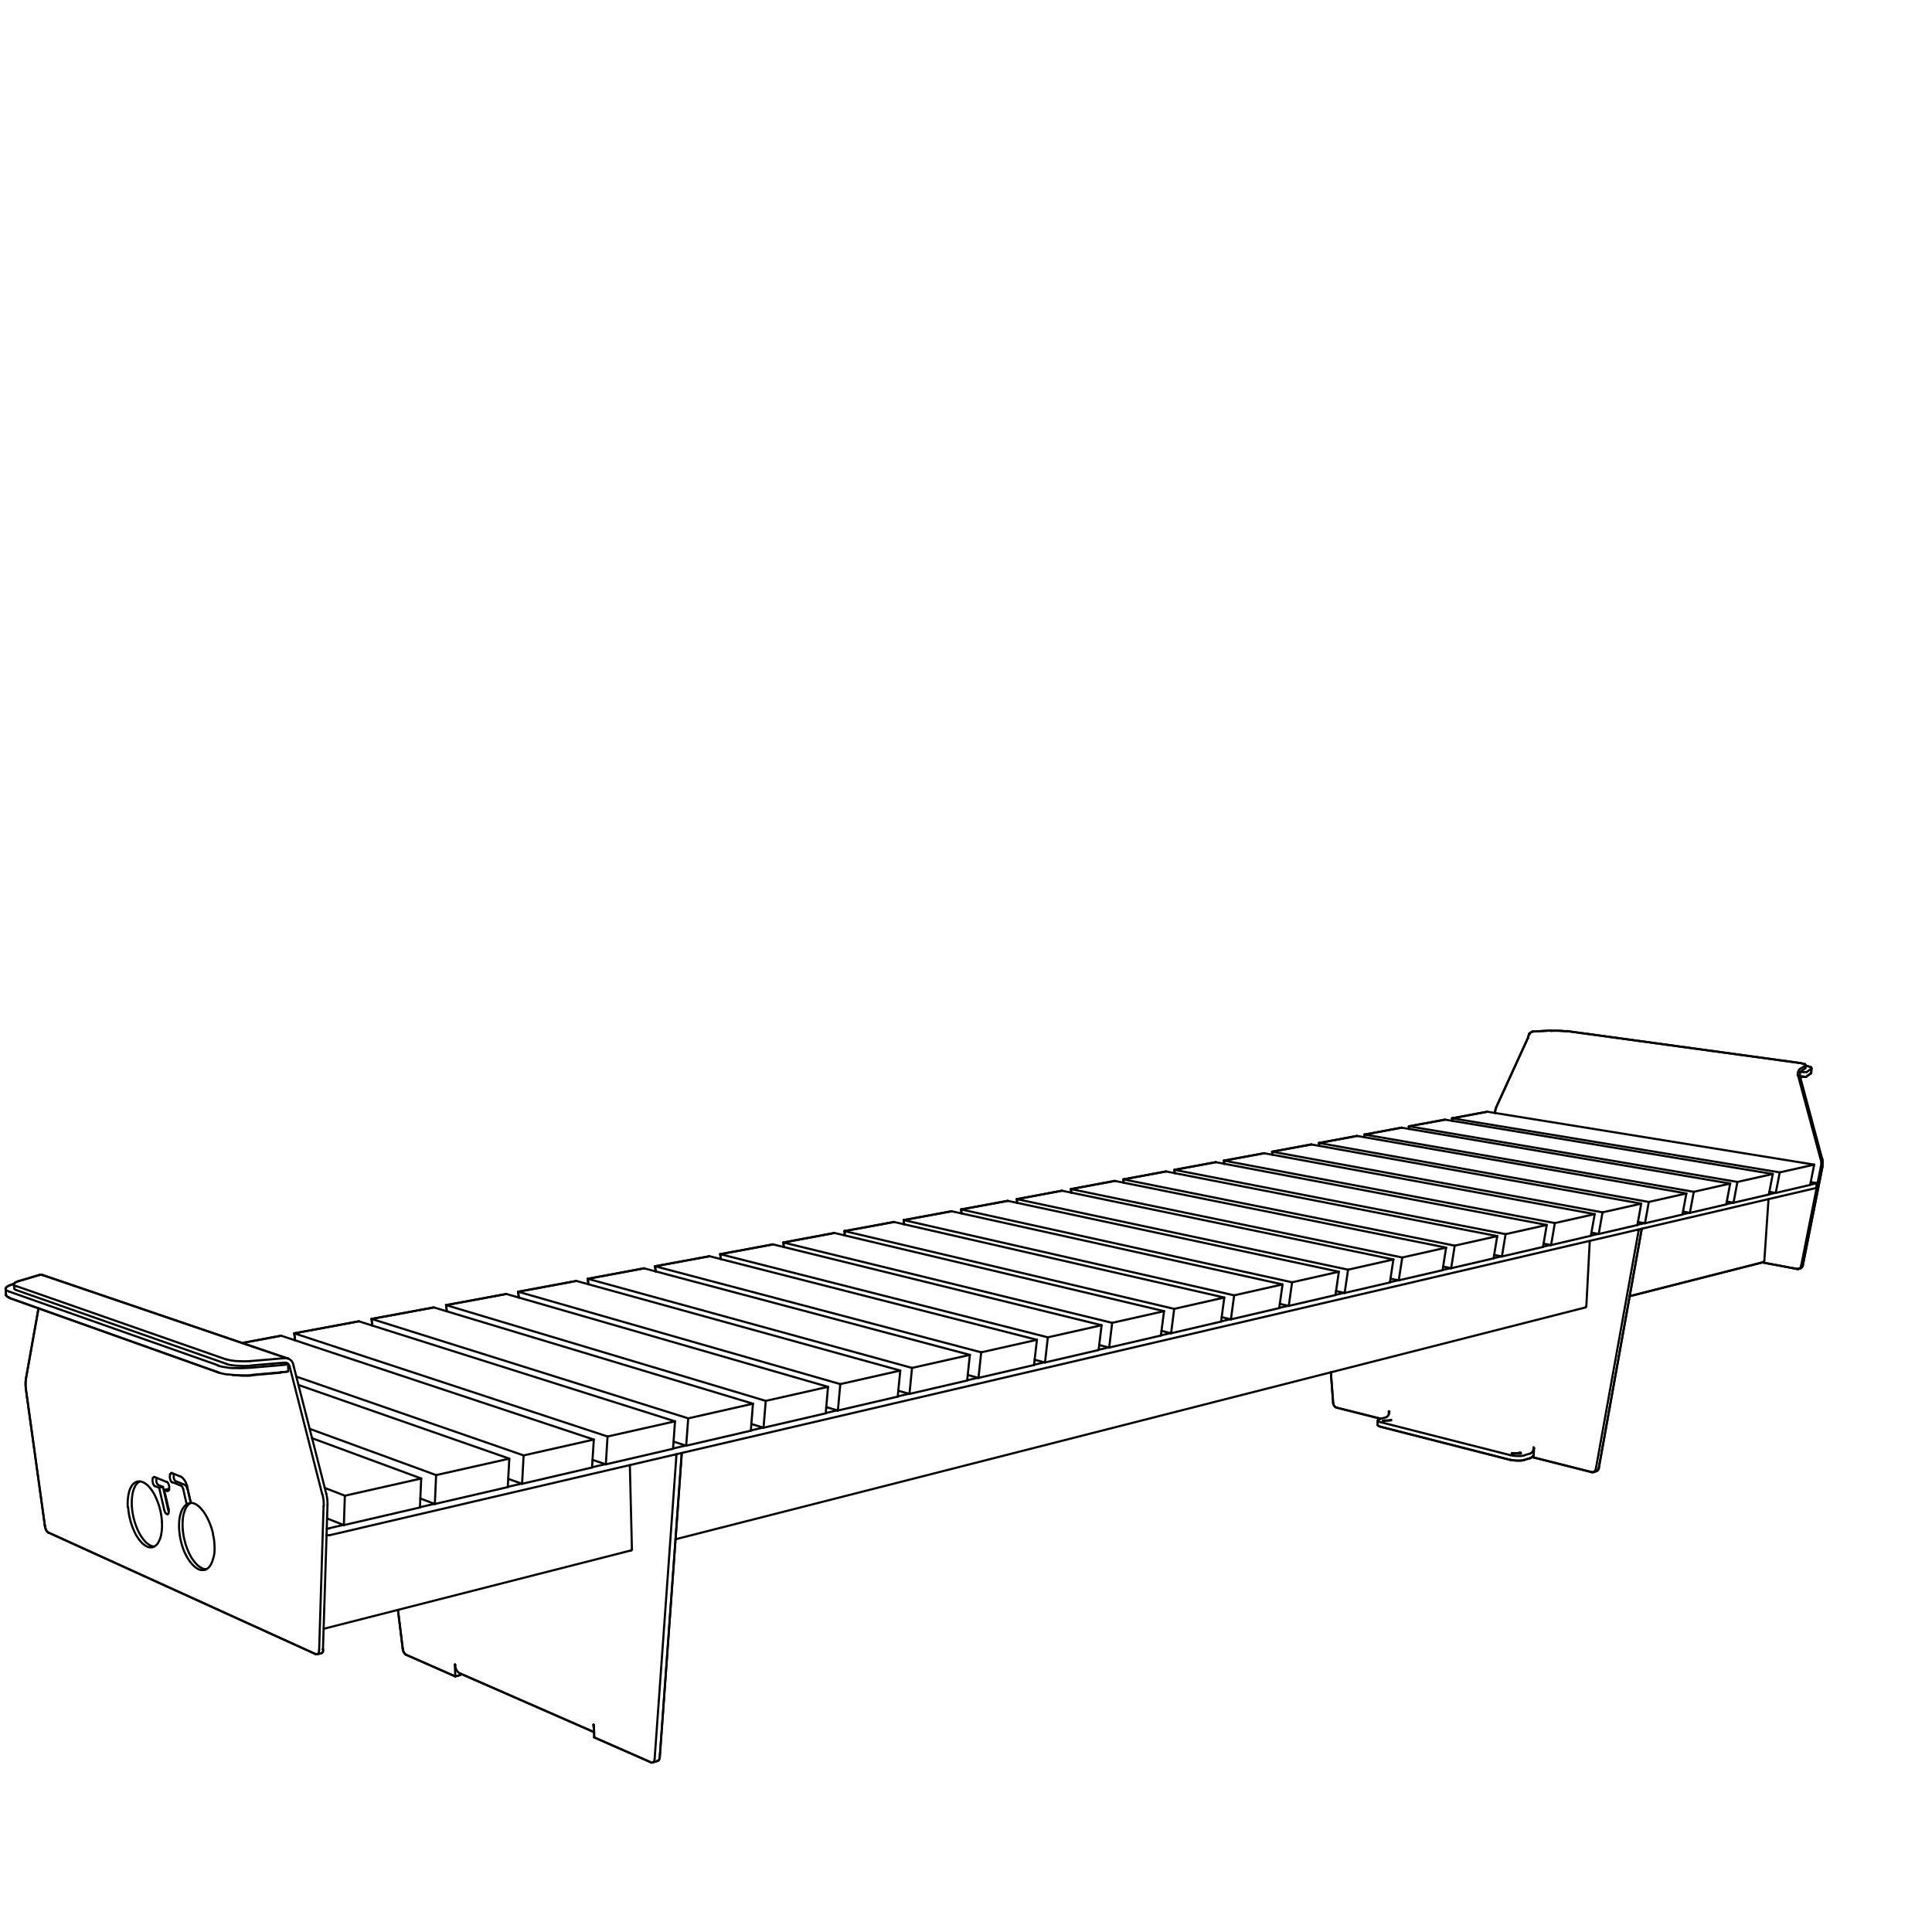 <svg id="Vrstva_1" data-name="Vrstva 1" xmlns="http://www.w3.org/2000/svg" viewBox="0 0 226.77 226.77">
  <defs>
    <style>
      .cls-1 {
        fill: none;
        stroke: #010101;
        stroke-linecap: round;
        stroke-linejoin: round;
        stroke-width: 0.25px;
      }
    </style>
  </defs>
  <g>
    <line class="cls-1" x1="69.71" y1="202.54" x2="69.71" y2="202.5"/>
    <line class="cls-1" x1="69.75" y1="203.93" x2="69.71" y2="202.54"/>
    <path class="cls-1" d="M186.1,153.46s.06,0,.07-.06a.38.38,0,0,0,0-.1"/>
    <line class="cls-1" x1="186.2" y1="153.3" x2="186.6" y2="145.65"/>
    <path class="cls-1" d="M38.71,180.19a2.33,2.33,0,0,1-.38,0"/>
    <path class="cls-1" d="M74.17,181.79a.23.23,0,0,1,0,.14A.15.15,0,0,1,74,182"/>
    <path class="cls-1" d="M207,148.14a.16.16,0,0,0,.07-.07.24.24,0,0,0,0-.09"/>
    <line class="cls-1" x1="180" y1="171.07" x2="180.05" y2="169.97"/>
    <path class="cls-1" d="M213.21,138.89h0"/>
    <line class="cls-1" x1="213.17" y1="138.85" x2="212.53" y2="138.75"/>
    <line class="cls-1" x1="213.23" y1="138.88" x2="213.19" y2="139.43"/>
    <path class="cls-1" d="M213.23,138.88v0h-.05"/>
    <path class="cls-1" d="M213.19,139.43h0"/>
    <line class="cls-1" x1="213.21" y1="138.89" x2="212.47" y2="139.06"/>
    <line class="cls-1" x1="180.05" y1="169.97" x2="180.05" y2="169.93"/>
    <line class="cls-1" x1="160.17" y1="133.17" x2="164.51" y2="132.36"/>
    <line class="cls-1" x1="203.47" y1="141.17" x2="207.62" y2="140.21"/>
    <line class="cls-1" x1="208.08" y1="137.8" x2="203.93" y2="138.73"/>
    <line class="cls-1" x1="53.38" y1="195.4" x2="53.39" y2="195.44"/>
    <line class="cls-1" x1="165.37" y1="132.2" x2="169.61" y2="131.42"/>
    <line class="cls-1" x1="53.39" y1="195.44" x2="53.44" y2="196.77"/>
    <line class="cls-1" x1="165.39" y1="132.51" x2="165.37" y2="132.2"/>
    <line class="cls-1" x1="163.02" y1="165.67" x2="163.02" y2="165.71"/>
    <path class="cls-1" d="M211.35,126.5l.18-.13"/>
    <line class="cls-1" x1="207.09" y1="147.98" x2="207.58" y2="140.75"/>
    <path class="cls-1" d="M211.35,126.5s0,0,0,0"/>
    <line class="cls-1" x1="186.81" y1="172.79" x2="180" y2="171.07"/>
    <line class="cls-1" x1="163.07" y1="165.72" x2="163.08" y2="165.69"/>
    <path class="cls-1" d="M163.08,165.69v0h0"/>
    <path class="cls-1" d="M163.05,165.65h0"/>
    <line class="cls-1" x1="180" y1="169.92" x2="179.99" y2="169.95"/>
    <path class="cls-1" d="M180,169.89h0"/>
    <path class="cls-1" d="M180,169.89s0,0,0,0v0"/>
    <path class="cls-1" d="M178.87,171.37a1.76,1.76,0,0,1-.4.07h-.41a4.38,4.38,0,0,1-.81-.1"/>
    <line class="cls-1" x1="177.25" y1="171.35" x2="162.1" y2="167.48"/>
    <path class="cls-1" d="M162.1,167.48l-.23-.07a.41.41,0,0,1-.11-.07s-.06-.05-.06-.09"/>
    <line class="cls-1" x1="178.9" y1="170.82" x2="179.61" y2="170.61"/>
    <path class="cls-1" d="M162,166.54l-.15.06s-.11.06-.11.11"/>
    <path class="cls-1" d="M178.32,170.49l.12,0,.06,0a.09.09,0,0,1,0,.05"/>
    <path class="cls-1" d="M162.5,166.85l-.11,0,0,0s0,0,0,0"/>
    <line class="cls-1" x1="179.59" y1="171.16" x2="178.87" y2="171.37"/>
    <path class="cls-1" d="M177.65,170.69l-.12,0a.1.1,0,0,1-.05,0,.07.07,0,0,1,0-.05"/>
    <path class="cls-1" d="M179.61,170.61a.39.39,0,0,0,.17-.11A.86.86,0,0,0,180,170"/>
    <path class="cls-1" d="M192.68,144.37a.18.18,0,0,0,0-.14"/>
    <line class="cls-1" x1="156.48" y1="164.67" x2="156.21" y2="161.08"/>
    <path class="cls-1" d="M156.87,165.22a.49.49,0,0,1-.27-.22.63.63,0,0,1-.12-.33"/>
    <line class="cls-1" x1="187.38" y1="172.68" x2="187.02" y2="172.79"/>
    <path class="cls-1" d="M187.38,172.68a.52.52,0,0,0,.19-.14.43.43,0,0,0,.09-.22"/>
    <path class="cls-1" d="M187,172.79a.37.37,0,0,1-.21,0"/>
    <path class="cls-1" d="M163,165.65l0,0"/>
    <path class="cls-1" d="M180,169.89a0,0,0,0,0,0,0"/>
    <line class="cls-1" x1="161.7" y1="167.25" x2="161.72" y2="166.71"/>
    <path class="cls-1" d="M177.44,170.56s0,0,0,0l.06,0,.11,0,.22,0a1.75,1.75,0,0,1,.46.05"/>
    <path class="cls-1" d="M178.53,170.61a.05.05,0,0,1,0,0l-.06,0-.11,0a.93.93,0,0,1-.23,0,1.75,1.75,0,0,1-.46,0"/>
    <line class="cls-1" x1="162.04" y1="166.52" x2="156.87" y2="165.22"/>
    <line class="cls-1" x1="162.12" y1="166.95" x2="177.27" y2="170.8"/>
    <path class="cls-1" d="M177.27,170.8a4.48,4.48,0,0,0,.82.1h.41a1.76,1.76,0,0,0,.4-.07"/>
    <path class="cls-1" d="M163.17,166.66l.07,0,.06,0,0,0v0a.06.06,0,0,1,0,.06l-.06,0-.07,0-.14,0a1.76,1.76,0,0,1-.56,0"/>
    <path class="cls-1" d="M161.72,166.71a.14.14,0,0,0,.06.1.24.24,0,0,0,.11.06.9.9,0,0,0,.23.08"/>
    <path class="cls-1" d="M162.31,166.74s0,0,0,0a.05.05,0,0,1,0,0l.11,0,.22,0a2.28,2.28,0,0,1,.45,0"/>
    <line class="cls-1" x1="34.54" y1="156.5" x2="42.12" y2="155.09"/>
    <line class="cls-1" x1="61.28" y1="174.16" x2="69.49" y2="172.25"/>
    <line class="cls-1" x1="34.64" y1="157.33" x2="34.54" y2="156.5"/>
    <line class="cls-1" x1="69.7" y1="168.97" x2="61.46" y2="170.83"/>
    <line class="cls-1" x1="53.44" y1="196.77" x2="47.67" y2="194.23"/>
    <line class="cls-1" x1="54.02" y1="196.61" x2="53.44" y2="196.77"/>
    <line class="cls-1" x1="76.39" y1="206.85" x2="69.75" y2="203.93"/>
    <line class="cls-1" x1="53.44" y1="195.46" x2="53.43" y2="195.42"/>
    <line class="cls-1" x1="54.02" y1="196.61" x2="54.02" y2="196.43"/>
    <path class="cls-1" d="M53.43,195.42v0l0,0"/>
    <path class="cls-1" d="M53.41,195.36h0"/>
    <line class="cls-1" x1="69.65" y1="202.47" x2="69.65" y2="202.52"/>
    <path class="cls-1" d="M69.68,202.44h0"/>
    <path class="cls-1" d="M69.68,202.44l0,0a0,0,0,0,1,0,0"/>
    <path class="cls-1" d="M80,170.74a.31.31,0,0,0,0-.19"/>
    <line class="cls-1" x1="47.27" y1="193.5" x2="46.71" y2="188.97"/>
    <path class="cls-1" d="M47.67,194.23a.4.4,0,0,1-.16-.13.94.94,0,0,1-.12-.18,1.2,1.2,0,0,1-.12-.42"/>
    <line class="cls-1" x1="77.19" y1="206.69" x2="76.59" y2="206.87"/>
    <path class="cls-1" d="M77.19,206.69a.29.29,0,0,0,.18-.18.78.78,0,0,0,.07-.25"/>
    <path class="cls-1" d="M76.59,206.87a.27.27,0,0,1-.2,0"/>
    <path class="cls-1" d="M53.4,195.36v0s0,0,0,0"/>
    <path class="cls-1" d="M69.67,202.44h0v0"/>
    <line class="cls-1" x1="69.73" y1="203.31" x2="54.02" y2="196.43"/>
    <path class="cls-1" d="M69.72,202.92a1.87,1.87,0,0,1-.07-.4"/>
    <path class="cls-1" d="M76.84,206.44a1.1,1.1,0,0,1-.06.26.35.35,0,0,1-.19.17"/>
    <line class="cls-1" x1="34.54" y1="156.5" x2="71.31" y2="168.61"/>
    <line class="cls-1" x1="164.18" y1="150.28" x2="169.32" y2="149.09"/>
    <line class="cls-1" x1="169.74" y1="146.44" x2="164.59" y2="147.6"/>
    <line class="cls-1" x1="125.7" y1="139.57" x2="130.85" y2="138.61"/>
    <line class="cls-1" x1="170.33" y1="148.86" x2="175.31" y2="147.7"/>
    <line class="cls-1" x1="175.74" y1="145.09" x2="170.75" y2="146.21"/>
    <line class="cls-1" x1="131.86" y1="138.43" x2="136.86" y2="137.5"/>
    <line class="cls-1" x1="131.89" y1="138.82" x2="131.86" y2="138.43"/>
    <line class="cls-1" x1="176.29" y1="147.48" x2="181.11" y2="146.36"/>
    <line class="cls-1" x1="181.55" y1="143.78" x2="176.72" y2="144.86"/>
    <line class="cls-1" x1="137.85" y1="137.31" x2="142.7" y2="136.41"/>
    <line class="cls-1" x1="182.06" y1="146.14" x2="186.73" y2="145.05"/>
    <line class="cls-1" x1="143.66" y1="136.23" x2="148.38" y2="135.36"/>
    <line class="cls-1" x1="143.69" y1="136.6" x2="143.66" y2="136.23"/>
    <line class="cls-1" x1="137.88" y1="137.7" x2="137.85" y2="137.31"/>
    <line class="cls-1" x1="149.32" y1="135.18" x2="153.91" y2="134.33"/>
    <line class="cls-1" x1="154.82" y1="134.16" x2="159.28" y2="133.33"/>
    <line class="cls-1" x1="154.84" y1="134.5" x2="154.82" y2="134.16"/>
    <line class="cls-1" x1="149.34" y1="135.53" x2="149.32" y2="135.18"/>
    <line class="cls-1" x1="160.19" y1="133.49" x2="160.17" y2="133.17"/>
    <path class="cls-1" d="M180,170.83a.86.86,0,0,1-.42.33"/>
    <line class="cls-1" x1="125.7" y1="139.57" x2="164.59" y2="147.6"/>
    <line class="cls-1" x1="131.86" y1="138.43" x2="170.75" y2="146.21"/>
    <line class="cls-1" x1="137.85" y1="137.31" x2="176.72" y2="144.86"/>
    <line class="cls-1" x1="187.18" y1="142.51" x2="182.5" y2="143.56"/>
    <line class="cls-1" x1="73.93" y1="171.96" x2="74.17" y2="181.79"/>
    <line class="cls-1" x1="71.05" y1="171.86" x2="69.5" y2="172.22"/>
    <line class="cls-1" x1="170.28" y1="148.85" x2="169.32" y2="149.07"/>
    <line class="cls-1" x1="176.23" y1="147.47" x2="175.31" y2="147.68"/>
    <line class="cls-1" x1="182" y1="146.13" x2="181.11" y2="146.33"/>
    <line class="cls-1" x1="187.6" y1="144.83" x2="186.74" y2="145.03"/>
    <line class="cls-1" x1="193.03" y1="143.57" x2="192.19" y2="143.76"/>
    <line class="cls-1" x1="198.3" y1="142.35" x2="197.49" y2="142.53"/>
    <line class="cls-1" x1="203.41" y1="141.16" x2="202.63" y2="141.34"/>
    <path class="cls-1" d="M192.29,144.32a.18.18,0,0,1,0,.14"/>
    <path class="cls-1" d="M79.35,170.7a.28.28,0,0,1,0,.18"/>
    <line class="cls-1" x1="164.13" y1="150.27" x2="163.14" y2="150.5"/>
    <line class="cls-1" x1="61.23" y1="174.14" x2="59.6" y2="174.52"/>
    <line class="cls-1" x1="71.31" y1="168.61" x2="71.11" y2="171.88"/>
    <line class="cls-1" x1="71.11" y1="171.88" x2="79" y2="170.05"/>
    <line class="cls-1" x1="61.46" y1="170.83" x2="61.28" y2="174.16"/>
    <line class="cls-1" x1="79.39" y1="170.88" x2="76.84" y2="206.44"/>
    <line class="cls-1" x1="164.59" y1="147.6" x2="164.18" y2="150.28"/>
    <line class="cls-1" x1="170.75" y1="146.21" x2="170.33" y2="148.86"/>
    <line class="cls-1" x1="176.72" y1="144.86" x2="176.29" y2="147.48"/>
    <line class="cls-1" x1="193.53" y1="141.08" x2="193.08" y2="143.58"/>
    <line class="cls-1" x1="98.35" y1="165.56" x2="105.37" y2="163.93"/>
    <line class="cls-1" x1="60.82" y1="151.62" x2="67.65" y2="150.35"/>
    <line class="cls-1" x1="60.82" y1="151.62" x2="98.63" y2="162.46"/>
    <line class="cls-1" x1="89.62" y1="167.58" x2="96.92" y2="165.89"/>
    <line class="cls-1" x1="52.36" y1="153.19" x2="59.43" y2="151.88"/>
    <line class="cls-1" x1="52.36" y1="153.19" x2="89.88" y2="164.43"/>
    <line class="cls-1" x1="60.89" y1="152.3" x2="60.82" y2="151.62"/>
    <line class="cls-1" x1="97.19" y1="162.78" x2="89.88" y2="164.43"/>
    <line class="cls-1" x1="80.54" y1="169.69" x2="88.13" y2="167.93"/>
    <line class="cls-1" x1="43.61" y1="154.81" x2="50.92" y2="153.46"/>
    <line class="cls-1" x1="43.61" y1="154.81" x2="80.78" y2="166.48"/>
    <path class="cls-1" d="M1.51,150.74l.13,0"/>
    <path class="cls-1" d="M1.05,151.59l-.24-.11c-.06,0-.15-.11-.15-.2"/>
    <path class="cls-1" d="M29.56,160.53a16,16,0,0,1-2,.05c-.32,0-.65,0-1-.09a4.44,4.44,0,0,1-1-.21"/>
    <path class="cls-1" d="M33.57,161l.15,0,.07,0,0,0h0v0"/>
    <path class="cls-1" d="M33.75,160.06l0,0,0,0"/>
    <line class="cls-1" x1="0.71" y1="152.04" x2="0.66" y2="151.28"/>
    <path class="cls-1" d="M.71,152a.29.29,0,0,0,.16.2,1.2,1.2,0,0,0,.23.11"/>
    <path class="cls-1" d="M.66,151.28c0-.09.07-.17.13-.22a1.64,1.64,0,0,1,.22-.14,3.34,3.34,0,0,1,.5-.18"/>
    <line class="cls-1" x1="33.8" y1="160.1" x2="33.84" y2="160.93"/>
    <path class="cls-1" d="M33.8,160.1v0h0l0,0-.07,0-.15,0"/>
    <line class="cls-1" x1="52.45" y1="153.91" x2="52.36" y2="153.19"/>
    <line class="cls-1" x1="88.38" y1="164.76" x2="80.78" y2="166.48"/>
    <line class="cls-1" x1="208.43" y1="140.02" x2="212.47" y2="139.08"/>
    <line class="cls-1" x1="212.94" y1="136.7" x2="208.9" y2="137.61"/>
    <line class="cls-1" x1="170.44" y1="131.26" x2="174.57" y2="130.49"/>
    <line class="cls-1" x1="122.66" y1="159.92" x2="128.95" y2="158.46"/>
    <line class="cls-1" x1="84.54" y1="147.21" x2="90.73" y2="146.06"/>
    <line class="cls-1" x1="84.54" y1="147.21" x2="122.99" y2="156.97"/>
    <path class="cls-1" d="M211.69,126.39h.25s.07,0,.08,0"/>
    <path class="cls-1" d="M212.06,125.83h-.17l-.16,0"/>
    <path class="cls-1" d="M212,126.38l.52-.37"/>
    <path class="cls-1" d="M212.54,126s.05,0,.05-.07"/>
    <line class="cls-1" x1="212.63" y1="125.38" x2="212.59" y2="125.94"/>
    <path class="cls-1" d="M212.63,125.38a.13.13,0,0,1,0,.07"/>
    <path class="cls-1" d="M179.48,121.34h.07"/>
    <path class="cls-1" d="M212.58,125.45l-.52.38"/>
    <path class="cls-1" d="M211.73,125.83l-.39,0"/>
    <line class="cls-1" x1="106.75" y1="163.61" x2="113.52" y2="162.04"/>
    <line class="cls-1" x1="68.99" y1="150.1" x2="75.59" y2="148.87"/>
    <line class="cls-1" x1="68.99" y1="150.1" x2="107.05" y2="160.56"/>
    <line class="cls-1" x1="69.06" y1="150.74" x2="68.99" y2="150.1"/>
    <line class="cls-1" x1="105.67" y1="160.87" x2="98.63" y2="162.46"/>
    <path class="cls-1" d="M182,121a9.54,9.54,0,0,1,1.85.06"/>
    <line class="cls-1" x1="183.88" y1="121.02" x2="211.12" y2="124.75"/>
    <path class="cls-1" d="M211.87,125.4a.08.08,0,0,0,0,0"/>
    <path class="cls-1" d="M211.12,124.75a3.25,3.25,0,0,1,.43.08.73.73,0,0,1,.21.06l.1,0a.1.1,0,0,1,0,0,.05.05,0,0,1,0,0"/>
    <line class="cls-1" x1="182.03" y1="120.96" x2="179.9" y2="121.08"/>
    <line class="cls-1" x1="179.36" y1="121.79" x2="175.64" y2="129.92"/>
    <line class="cls-1" x1="211.41" y1="148.57" x2="213.72" y2="136.96"/>
    <line class="cls-1" x1="213.92" y1="136.91" x2="211.61" y2="148.51"/>
    <path class="cls-1" d="M210.91,148.94h.18"/>
    <path class="cls-1" d="M211.61,148.51a.53.53,0,0,1-.11.24.55.55,0,0,1-.22.14"/>
    <path class="cls-1" d="M213.72,137a2.15,2.15,0,0,0,0-.91"/>
    <path class="cls-1" d="M213.88,136a2,2,0,0,1,0,.9"/>
    <path class="cls-1" d="M175.64,129.92a1.82,1.82,0,0,0-.15.72"/>
    <path class="cls-1" d="M211.93,125a.07.07,0,0,1,0,0"/>
    <line class="cls-1" x1="211.28" y1="148.89" x2="211.09" y2="148.94"/>
    <path class="cls-1" d="M211.09,148.94a.38.38,0,0,0,.21-.14.45.45,0,0,0,.11-.23"/>
    <line class="cls-1" x1="144.48" y1="154.86" x2="150.15" y2="153.54"/>
    <line class="cls-1" x1="106.07" y1="143.21" x2="111.7" y2="142.17"/>
    <line class="cls-1" x1="106.07" y1="143.21" x2="144.86" y2="152.04"/>
    <path class="cls-1" d="M211.92,125.09c.13,0,.27.06.39.09l.18.07.09,0s0,0,0,0,0,0,0,0"/>
    <path class="cls-1" d="M179.52,121.36h0"/>
    <line class="cls-1" x1="179.47" y1="121.44" x2="179.48" y2="121.34"/>
    <line class="cls-1" x1="170.44" y1="131.26" x2="208.9" y2="137.61"/>
    <line class="cls-1" x1="211.37" y1="125.43" x2="211.89" y2="125.06"/>
    <line class="cls-1" x1="137.46" y1="156.49" x2="143.33" y2="155.12"/>
    <line class="cls-1" x1="99.12" y1="144.5" x2="104.93" y2="143.43"/>
    <line class="cls-1" x1="99.12" y1="144.5" x2="137.82" y2="153.63"/>
    <line class="cls-1" x1="130.19" y1="158.17" x2="136.26" y2="156.76"/>
    <line class="cls-1" x1="91.95" y1="145.84" x2="97.94" y2="144.72"/>
    <line class="cls-1" x1="91.95" y1="145.84" x2="130.54" y2="155.27"/>
    <line class="cls-1" x1="99.17" y1="145.02" x2="99.12" y2="144.5"/>
    <line class="cls-1" x1="136.63" y1="153.9" x2="130.54" y2="155.27"/>
    <line class="cls-1" x1="157.83" y1="151.76" x2="163.14" y2="150.53"/>
    <line class="cls-1" x1="119.35" y1="140.75" x2="124.65" y2="139.76"/>
    <line class="cls-1" x1="151.27" y1="153.28" x2="156.75" y2="152.01"/>
    <line class="cls-1" x1="112.81" y1="141.96" x2="118.28" y2="140.95"/>
    <line class="cls-1" x1="112.81" y1="141.96" x2="151.66" y2="150.51"/>
    <line class="cls-1" x1="119.39" y1="141.19" x2="119.35" y2="140.75"/>
    <line class="cls-1" x1="40.36" y1="179.01" x2="49.29" y2="176.94"/>
    <line class="cls-1" x1="114.85" y1="161.73" x2="121.37" y2="160.22"/>
    <line class="cls-1" x1="76.89" y1="148.63" x2="83.28" y2="147.45"/>
    <line class="cls-1" x1="76.89" y1="148.63" x2="115.17" y2="158.73"/>
    <line class="cls-1" x1="51.04" y1="176.53" x2="59.6" y2="174.55"/>
    <path class="cls-1" d="M1.92,151l-.17-.08a.21.21,0,0,1-.12-.14"/>
    <path class="cls-1" d="M29.36,159.76a10.87,10.87,0,0,1-1.4,0q-.34,0-.69-.06a3.18,3.18,0,0,1-.68-.15"/>
    <path class="cls-1" d="M26.62,160.1a2.58,2.58,0,0,0,.68.15,5.36,5.36,0,0,0,.69.06,10.91,10.91,0,0,0,1.4,0"/>
    <line class="cls-1" x1="4.65" y1="149.64" x2="2.24" y2="150.36"/>
    <path class="cls-1" d="M34,160.41a.53.53,0,0,0-.13-.27.61.61,0,0,0-.24-.18"/>
    <path class="cls-1" d="M33.36,159.42a.93.93,0,0,1,.44,0"/>
    <path class="cls-1" d="M20.7,173.88l1,.41"/>
    <path class="cls-1" d="M21.7,174.29a.49.49,0,0,1,.17.18.63.63,0,0,1,.08.23"/>
    <path class="cls-1" d="M18.66,174.34l.47.19"/>
    <path class="cls-1" d="M19.72,177.14a1.25,1.25,0,0,0,.1.27"/>
    <path class="cls-1" d="M19.73,174.78l.12.05"/>
    <path class="cls-1" d="M15,176.91a5.81,5.81,0,0,1,.13-1.71,2.5,2.5,0,0,1,.33-.79,1.14,1.14,0,0,1,.67-.51"/>
    <path class="cls-1" d="M21.51,174.8a.92.92,0,0,0-.09-.23.35.35,0,0,0-.16-.18"/>
    <path class="cls-1" d="M21.26,174.39l-1-.41"/>
    <path class="cls-1" d="M21.19,173.31a.8.8,0,0,1,.32.25,2.52,2.52,0,0,1,.24.33,3,3,0,0,1,.28.78"/>
    <path class="cls-1" d="M18.22,174.44l-.06,0-.06-.06-.09-.13a1.49,1.49,0,0,1-.09-.3.8.8,0,0,1,0-.31.57.57,0,0,1,0-.14l.05-.07a.09.09,0,0,1,.07,0"/>
    <path class="cls-1" d="M19.62,175l-.34-.13"/>
    <path class="cls-1" d="M18.68,174.63l-.46-.19"/>
    <line class="cls-1" x1="5.67" y1="179.88" x2="37.04" y2="194.15"/>
    <path class="cls-1" d="M37,194.15a.21.21,0,0,0,.17,0"/>
    <path class="cls-1" d="M37.91,193.56a1,1,0,0,1,0,.29.37.37,0,0,1-.2.21"/>
    <path class="cls-1" d="M5.27,179.1a1.62,1.62,0,0,0,.12.43,1.28,1.28,0,0,0,.11.2.59.59,0,0,0,.17.15"/>
    <line class="cls-1" x1="3.04" y1="163.06" x2="5.27" y2="179.1"/>
    <path class="cls-1" d="M3.05,161.8a4.1,4.1,0,0,0,0,1.26"/>
    <path class="cls-1" d="M22,174.7c.14.58.27,1.15.4,1.72"/>
    <path class="cls-1" d="M21.9,176.52l-.39-1.72"/>
    <line class="cls-1" x1="21.9" y1="176.52" x2="22.35" y2="176.42"/>
    <path class="cls-1" d="M20.25,174l-.06,0-.06-.06-.09-.13a1.49,1.49,0,0,1-.09-.3.81.81,0,0,1,0-.31.66.66,0,0,1,0-.15.2.2,0,0,1,.06-.07.09.09,0,0,1,.06,0"/>
    <path class="cls-1" d="M22,174.67c.13.57.27,1.15.4,1.73"/>
    <line class="cls-1" x1="19.73" y1="174.78" x2="19.28" y2="174.88"/>
    <path class="cls-1" d="M19.28,174.88l.51,2.23"/>
    <path class="cls-1" d="M19.13,174.53c.2.87.39,1.74.59,2.61"/>
    <line class="cls-1" x1="19.13" y1="174.53" x2="18.68" y2="174.63"/>
    <path class="cls-1" d="M19.28,177.24l-.6-2.61"/>
    <line class="cls-1" x1="1.67" y1="151.22" x2="1.63" y2="150.74"/>
    <path class="cls-1" d="M1.67,151.22c0,.06.06.11.11.14l.17.08"/>
    <path class="cls-1" d="M5,149.66a.67.67,0,0,0-.37,0"/>
    <path class="cls-1" d="M33.8,159.46a1,1,0,0,1,.46.33,1.15,1.15,0,0,1,.2.53"/>
    <line class="cls-1" x1="37.66" y1="194.06" x2="37.21" y2="194.17"/>
    <path class="cls-1" d="M20.1,172.89a.11.11,0,0,1,.08,0"/>
    <path class="cls-1" d="M18.07,173.36a.12.12,0,0,1,.08,0"/>
    <path class="cls-1" d="M19.7,175a.08.08,0,0,1-.08,0"/>
    <path class="cls-1" d="M19.66,177.72a.2.2,0,0,1-.15-.05.47.47,0,0,1-.11-.13,1.11,1.11,0,0,1-.12-.3"/>
    <path class="cls-1" d="M16.4,173.89a1.32,1.32,0,0,0-.55.57,3.27,3.27,0,0,0-.27.76,6.13,6.13,0,0,0-.1,1.6"/>
    <path class="cls-1" d="M20.4,173a.53.53,0,0,0,0,.25,1,1,0,0,0,0,.25.94.94,0,0,0,.1.23.42.42,0,0,0,.18.17"/>
    <path class="cls-1" d="M18.36,173.45a.7.7,0,0,0,0,.25,1,1,0,0,0,0,.24.94.94,0,0,0,.1.23.46.46,0,0,0,.17.17"/>
    <path class="cls-1" d="M33.63,160a.65.65,0,0,0-.24,0"/>
    <path class="cls-1" d="M37.21,194.17c.1,0,.16-.12.2-.21a.93.93,0,0,0,.05-.29"/>
    <line class="cls-1" x1="38.11" y1="174.64" x2="40.48" y2="175.56"/>
    <path class="cls-1" d="M29.45,161.43l3.52-.31"/>
    <path class="cls-1" d="M24,184.26a1.1,1.1,0,0,1-.51,0,1.69,1.69,0,0,1-.28-.12,1.81,1.81,0,0,1-.29-.19,2.79,2.79,0,0,1-.39-.38,3.57,3.57,0,0,1-.38-.49,7.34,7.34,0,0,1-.54-1c-.07-.19-.14-.37-.2-.56s-.11-.37-.16-.56a7.85,7.85,0,0,1-.22-2.32,4.25,4.25,0,0,1,.08-.61,4.58,4.58,0,0,1,.14-.53,3.09,3.09,0,0,1,.14-.32,2.33,2.33,0,0,1,.17-.26,1.24,1.24,0,0,1,.37-.35"/>
    <path class="cls-1" d="M17.9,181.6a1,1,0,0,1-.72-.11,2.08,2.08,0,0,1-.29-.19,1.93,1.93,0,0,1-.3-.27,5,5,0,0,1-.81-1.24,8.22,8.22,0,0,1-.74-2.88"/>
    <path class="cls-1" d="M33.39,159.94l.36.12"/>
    <line class="cls-1" x1="84.6" y1="147.78" x2="84.54" y2="147.21"/>
    <line class="cls-1" x1="106.12" y1="143.7" x2="106.07" y2="143.21"/>
    <line class="cls-1" x1="92" y1="146.38" x2="91.95" y2="145.84"/>
    <line class="cls-1" x1="112.86" y1="142.42" x2="112.81" y2="141.96"/>
    <line class="cls-1" x1="76.96" y1="149.24" x2="76.89" y2="148.63"/>
    <path class="cls-1" d="M27.33,161.4c.34,0,.72.06,1.06.07s.71,0,1.06,0"/>
    <path class="cls-1" d="M33.23,161.05a.21.21,0,0,1-.12,0l-.14,0"/>
    <line class="cls-1" x1="4.52" y1="153.57" x2="3.05" y2="161.8"/>
    <line class="cls-1" x1="129.3" y1="155.55" x2="122.99" y2="156.97"/>
    <line class="cls-1" x1="113.84" y1="159.03" x2="107.05" y2="160.56"/>
    <line class="cls-1" x1="211.87" y1="125.4" x2="211.34" y2="125.78"/>
    <line class="cls-1" x1="150.54" y1="150.76" x2="144.86" y2="152.04"/>
    <line class="cls-1" x1="143.7" y1="152.3" x2="137.82" y2="153.63"/>
    <line class="cls-1" x1="121.71" y1="157.26" x2="115.17" y2="158.73"/>
    <path class="cls-1" d="M38.36,179.41a1.65,1.65,0,0,0,.31,0"/>
    <line class="cls-1" x1="208.38" y1="140.01" x2="207.62" y2="140.19"/>
    <line class="cls-1" x1="28.44" y1="157.63" x2="33" y2="156.78"/>
    <line class="cls-1" x1="125.74" y1="139.99" x2="125.7" y2="139.57"/>
    <line class="cls-1" x1="80.49" y1="169.67" x2="79" y2="170.02"/>
    <line class="cls-1" x1="89.56" y1="167.57" x2="88.13" y2="167.9"/>
    <line class="cls-1" x1="98.29" y1="165.54" x2="96.92" y2="165.86"/>
    <line class="cls-1" x1="106.7" y1="163.59" x2="105.38" y2="163.9"/>
    <line class="cls-1" x1="114.79" y1="161.72" x2="113.52" y2="162.01"/>
    <line class="cls-1" x1="122.6" y1="159.9" x2="121.38" y2="160.19"/>
    <line class="cls-1" x1="130.13" y1="158.16" x2="128.95" y2="158.43"/>
    <line class="cls-1" x1="137.4" y1="156.47" x2="136.27" y2="156.74"/>
    <line class="cls-1" x1="144.42" y1="154.84" x2="143.33" y2="155.1"/>
    <line class="cls-1" x1="151.21" y1="153.27" x2="150.16" y2="153.51"/>
    <line class="cls-1" x1="157.78" y1="151.75" x2="156.76" y2="151.98"/>
    <line class="cls-1" x1="40.31" y1="178.99" x2="38.67" y2="179.37"/>
    <line class="cls-1" x1="50.99" y1="176.52" x2="49.29" y2="176.91"/>
    <line class="cls-1" x1="43.7" y1="155.59" x2="43.61" y2="154.81"/>
    <line class="cls-1" x1="170.46" y1="131.56" x2="170.44" y2="131.26"/>
    <line class="cls-1" x1="206.85" y1="148.18" x2="210.91" y2="148.94"/>
    <path class="cls-1" d="M186.1,153.46,79.29,180.67"/>
    <line class="cls-1" x1="38.71" y1="180.19" x2="213.17" y2="139.44"/>
    <path class="cls-1" d="M74,182l-36,9.18"/>
    <line class="cls-1" x1="191.29" y1="152.14" x2="207" y2="148.14"/>
    <line class="cls-1" x1="198.35" y1="142.36" x2="202.62" y2="141.37"/>
    <line class="cls-1" x1="202.62" y1="141.37" x2="203.08" y2="138.92"/>
    <line class="cls-1" x1="203.08" y1="138.92" x2="198.81" y2="139.89"/>
    <line class="cls-1" x1="198.81" y1="139.89" x2="198.35" y2="142.36"/>
    <line class="cls-1" x1="160.17" y1="133.17" x2="198.81" y2="139.89"/>
    <line class="cls-1" x1="203.08" y1="138.92" x2="164.51" y2="132.36"/>
    <line class="cls-1" x1="198.35" y1="142.36" x2="197.55" y2="142.21"/>
    <line class="cls-1" x1="207.62" y1="140.21" x2="208.08" y2="137.8"/>
    <line class="cls-1" x1="203.93" y1="138.73" x2="203.47" y2="141.17"/>
    <line class="cls-1" x1="165.37" y1="132.2" x2="203.93" y2="138.73"/>
    <line class="cls-1" x1="208.08" y1="137.8" x2="169.61" y2="131.42"/>
    <line class="cls-1" x1="203.47" y1="141.17" x2="202.69" y2="141.03"/>
    <path class="cls-1" d="M187.17,172.68a.37.37,0,0,0,.21,0"/>
    <path class="cls-1" d="M187.31,172.43a.85.85,0,0,1-.09.22.48.48,0,0,1-.2.14"/>
    <line class="cls-1" x1="162.7" y1="166.35" x2="161.98" y2="166.54"/>
    <path class="cls-1" d="M163.07,165.72a.79.79,0,0,1-.1.37.42.42,0,0,1-.11.15.36.36,0,0,1-.16.11"/>
    <line class="cls-1" x1="192.33" y1="144.46" x2="187.31" y2="172.43"/>
    <line class="cls-1" x1="187.66" y1="172.32" x2="192.68" y2="144.37"/>
    <line class="cls-1" x1="79" y1="170.05" x2="79.23" y2="166.83"/>
    <line class="cls-1" x1="79.23" y1="166.83" x2="71.31" y2="168.61"/>
    <line class="cls-1" x1="79.23" y1="166.83" x2="42.12" y2="155.09"/>
    <line class="cls-1" x1="71.11" y1="171.88" x2="69.55" y2="171.35"/>
    <line class="cls-1" x1="69.49" y1="172.25" x2="69.7" y2="168.97"/>
    <line class="cls-1" x1="34.78" y1="161.58" x2="61.46" y2="170.83"/>
    <line class="cls-1" x1="69.7" y1="168.97" x2="33" y2="156.78"/>
    <line class="cls-1" x1="61.28" y1="174.16" x2="59.65" y2="173.58"/>
    <path class="cls-1" d="M53.44,195.46a1.13,1.13,0,0,0,.15.57.88.88,0,0,0,.43.4"/>
    <line class="cls-1" x1="77.44" y1="206.26" x2="80.01" y2="170.74"/>
    <line class="cls-1" x1="169.32" y1="149.09" x2="169.74" y2="146.44"/>
    <line class="cls-1" x1="169.74" y1="146.44" x2="130.85" y2="138.61"/>
    <line class="cls-1" x1="164.18" y1="150.28" x2="163.21" y2="150.08"/>
    <line class="cls-1" x1="175.31" y1="147.7" x2="175.74" y2="145.09"/>
    <line class="cls-1" x1="175.74" y1="145.09" x2="136.86" y2="137.5"/>
    <line class="cls-1" x1="170.33" y1="148.86" x2="169.39" y2="148.66"/>
    <line class="cls-1" x1="181.11" y1="146.36" x2="181.55" y2="143.78"/>
    <line class="cls-1" x1="181.55" y1="143.78" x2="142.7" y2="136.41"/>
    <line class="cls-1" x1="176.29" y1="147.48" x2="175.37" y2="147.29"/>
    <line class="cls-1" x1="186.73" y1="145.05" x2="187.18" y2="142.51"/>
    <line class="cls-1" x1="182.5" y1="143.56" x2="182.06" y2="146.14"/>
    <line class="cls-1" x1="143.66" y1="136.23" x2="182.5" y2="143.56"/>
    <line class="cls-1" x1="187.18" y1="142.51" x2="148.38" y2="135.36"/>
    <line class="cls-1" x1="182.06" y1="146.14" x2="181.18" y2="145.97"/>
    <line class="cls-1" x1="187.65" y1="144.84" x2="192.19" y2="143.79"/>
    <line class="cls-1" x1="192.19" y1="143.79" x2="192.64" y2="141.28"/>
    <line class="cls-1" x1="192.64" y1="141.28" x2="188.1" y2="142.3"/>
    <line class="cls-1" x1="188.1" y1="142.3" x2="187.65" y2="144.84"/>
    <line class="cls-1" x1="149.32" y1="135.18" x2="188.1" y2="142.3"/>
    <line class="cls-1" x1="192.64" y1="141.28" x2="153.91" y2="134.33"/>
    <line class="cls-1" x1="187.65" y1="144.84" x2="186.8" y2="144.68"/>
    <line class="cls-1" x1="193.08" y1="143.58" x2="197.48" y2="142.56"/>
    <line class="cls-1" x1="197.48" y1="142.56" x2="197.94" y2="140.08"/>
    <line class="cls-1" x1="197.94" y1="140.08" x2="193.53" y2="141.08"/>
    <line class="cls-1" x1="154.82" y1="134.16" x2="193.53" y2="141.08"/>
    <line class="cls-1" x1="197.94" y1="140.08" x2="159.28" y2="133.33"/>
    <line class="cls-1" x1="193.08" y1="143.58" x2="192.25" y2="143.43"/>
    <line class="cls-1" x1="105.37" y1="163.93" x2="105.67" y2="160.87"/>
    <line class="cls-1" x1="98.63" y1="162.46" x2="98.35" y2="165.56"/>
    <line class="cls-1" x1="105.67" y1="160.87" x2="67.65" y2="150.35"/>
    <line class="cls-1" x1="98.35" y1="165.56" x2="96.98" y2="165.16"/>
    <line class="cls-1" x1="96.92" y1="165.89" x2="97.19" y2="162.78"/>
    <line class="cls-1" x1="89.88" y1="164.43" x2="89.62" y2="167.58"/>
    <line class="cls-1" x1="97.19" y1="162.78" x2="59.43" y2="151.88"/>
    <line class="cls-1" x1="89.62" y1="167.58" x2="88.19" y2="167.14"/>
    <line class="cls-1" x1="88.13" y1="167.93" x2="88.38" y2="164.76"/>
    <line class="cls-1" x1="80.78" y1="166.48" x2="80.54" y2="169.69"/>
    <line class="cls-1" x1="88.38" y1="164.76" x2="50.92" y2="153.46"/>
    <line class="cls-1" x1="80.54" y1="169.69" x2="79.06" y2="169.21"/>
    <path class="cls-1" d="M1.1,152.35l24.62,8.77"/>
    <path class="cls-1" d="M25.67,160.28,1.05,151.59"/>
    <path class="cls-1" d="M25.72,161.12a5.21,5.21,0,0,0,1,.21c.32,0,.66.07,1,.08a16,16,0,0,0,2,0"/>
    <path class="cls-1" d="M29.61,161.37l2-.17,2-.18"/>
    <path class="cls-1" d="M33.53,160.19l-2,.17-2,.17"/>
    <line class="cls-1" x1="212.47" y1="139.08" x2="212.94" y2="136.7"/>
    <line class="cls-1" x1="208.9" y1="137.61" x2="208.43" y2="140.02"/>
    <line class="cls-1" x1="212.94" y1="136.7" x2="174.57" y2="130.49"/>
    <line class="cls-1" x1="208.43" y1="140.02" x2="207.68" y2="139.89"/>
    <line class="cls-1" x1="128.95" y1="158.46" x2="129.3" y2="155.55"/>
    <line class="cls-1" x1="122.99" y1="156.97" x2="122.66" y2="159.92"/>
    <line class="cls-1" x1="129.3" y1="155.55" x2="90.73" y2="146.06"/>
    <line class="cls-1" x1="122.66" y1="159.92" x2="121.44" y2="159.6"/>
    <path class="cls-1" d="M211.28,126.34l.41,0"/>
    <line class="cls-1" x1="113.52" y1="162.04" x2="113.84" y2="159.03"/>
    <line class="cls-1" x1="107.05" y1="160.56" x2="106.75" y2="163.61"/>
    <line class="cls-1" x1="113.84" y1="159.03" x2="75.59" y2="148.87"/>
    <line class="cls-1" x1="106.75" y1="163.61" x2="105.44" y2="163.24"/>
    <path class="cls-1" d="M179.9,121.08a.41.41,0,0,0-.21.1.44.44,0,0,0-.16.17,1,1,0,0,0-.17.44"/>
    <path class="cls-1" d="M211,126.22a1.67,1.67,0,0,1,.06-.44,1.24,1.24,0,0,1,.1-.2.35.35,0,0,1,.17-.15"/>
    <path class="cls-1" d="M211.34,125.78s-.05.06-.06.08a.23.23,0,0,0,0,.11.54.54,0,0,0,0,.22"/>
    <line class="cls-1" x1="211.24" y1="126.19" x2="213.88" y2="136.01"/>
    <line class="cls-1" x1="213.69" y1="136.05" x2="211.04" y2="126.22"/>
    <line class="cls-1" x1="211.93" y1="125.01" x2="211.91" y2="125.36"/>
    <line class="cls-1" x1="150.15" y1="153.54" x2="150.54" y2="150.76"/>
    <line class="cls-1" x1="144.86" y1="152.04" x2="144.48" y2="154.86"/>
    <line class="cls-1" x1="150.54" y1="150.76" x2="111.7" y2="142.17"/>
    <line class="cls-1" x1="144.48" y1="154.86" x2="143.4" y2="154.6"/>
    <line class="cls-1" x1="143.33" y1="155.12" x2="143.7" y2="152.3"/>
    <line class="cls-1" x1="137.82" y1="153.63" x2="137.46" y2="156.49"/>
    <line class="cls-1" x1="143.7" y1="152.3" x2="104.93" y2="143.43"/>
    <line class="cls-1" x1="137.46" y1="156.49" x2="136.33" y2="156.21"/>
    <line class="cls-1" x1="136.26" y1="156.76" x2="136.63" y2="153.9"/>
    <line class="cls-1" x1="130.54" y1="155.27" x2="130.19" y2="158.17"/>
    <line class="cls-1" x1="136.63" y1="153.9" x2="97.94" y2="144.72"/>
    <line class="cls-1" x1="130.19" y1="158.17" x2="129.02" y2="157.88"/>
    <line class="cls-1" x1="163.14" y1="150.53" x2="163.55" y2="147.83"/>
    <line class="cls-1" x1="163.55" y1="147.83" x2="158.23" y2="149.03"/>
    <line class="cls-1" x1="158.23" y1="149.03" x2="157.83" y2="151.76"/>
    <line class="cls-1" x1="119.35" y1="140.75" x2="158.23" y2="149.03"/>
    <line class="cls-1" x1="163.55" y1="147.83" x2="124.65" y2="139.76"/>
    <line class="cls-1" x1="157.83" y1="151.76" x2="156.82" y2="151.54"/>
    <line class="cls-1" x1="156.75" y1="152.01" x2="157.15" y2="149.27"/>
    <line class="cls-1" x1="157.15" y1="149.27" x2="151.66" y2="150.51"/>
    <line class="cls-1" x1="151.66" y1="150.51" x2="151.27" y2="153.28"/>
    <line class="cls-1" x1="157.15" y1="149.27" x2="118.28" y2="140.95"/>
    <line class="cls-1" x1="151.27" y1="153.28" x2="150.22" y2="153.04"/>
    <line class="cls-1" x1="49.29" y1="176.94" x2="49.44" y2="173.54"/>
    <line class="cls-1" x1="49.44" y1="173.54" x2="40.48" y2="175.56"/>
    <line class="cls-1" x1="40.48" y1="175.56" x2="40.36" y2="179.01"/>
    <line class="cls-1" x1="49.44" y1="173.54" x2="36.63" y2="168.81"/>
    <line class="cls-1" x1="40.36" y1="179.01" x2="38.39" y2="178.23"/>
    <line class="cls-1" x1="121.37" y1="160.22" x2="121.71" y2="157.26"/>
    <line class="cls-1" x1="115.17" y1="158.73" x2="114.85" y2="161.73"/>
    <line class="cls-1" x1="121.71" y1="157.26" x2="83.28" y2="147.45"/>
    <line class="cls-1" x1="114.85" y1="161.73" x2="113.59" y2="161.39"/>
    <line class="cls-1" x1="59.6" y1="174.55" x2="59.78" y2="171.21"/>
    <line class="cls-1" x1="59.78" y1="171.21" x2="51.19" y2="173.14"/>
    <line class="cls-1" x1="51.19" y1="173.14" x2="51.04" y2="176.53"/>
    <line class="cls-1" x1="36.35" y1="167.71" x2="51.19" y2="173.14"/>
    <line class="cls-1" x1="59.78" y1="171.21" x2="35.03" y2="162.56"/>
    <line class="cls-1" x1="51.04" y1="176.53" x2="49.34" y2="175.89"/>
    <line class="cls-1" x1="1.95" y1="151.44" x2="26.62" y2="160.1"/>
    <line class="cls-1" x1="26.59" y1="159.58" x2="1.92" y2="150.96"/>
    <line class="cls-1" x1="29.36" y1="159.76" x2="33.36" y2="159.42"/>
    <line class="cls-1" x1="33.39" y1="159.94" x2="29.39" y2="160.28"/>
    <path class="cls-1" d="M15.48,176.82a8.06,8.06,0,0,0,.69,2.77,5.08,5.08,0,0,0,.75,1.21,3.45,3.45,0,0,0,.26.28l.26.2a2.21,2.21,0,0,0,.34.18.92.92,0,0,0,.33.06"/>
    <path class="cls-1" d="M22.35,176.42a1.34,1.34,0,0,0-.37.34,2.2,2.2,0,0,0-.3.56,4.44,4.44,0,0,0-.15.52,3.94,3.94,0,0,0-.08.6,7.47,7.47,0,0,0,.19,2.26,7.61,7.61,0,0,0,.83,2.12,5.48,5.48,0,0,0,.35.49,3.42,3.42,0,0,0,.36.4l.26.21.26.15a1.21,1.21,0,0,0,.49.11"/>
    <path class="cls-1" d="M20.18,172.9l1,.41"/>
    <path class="cls-1" d="M22.43,176.4a1.19,1.19,0,0,1,.49.13,2.26,2.26,0,0,1,.26.16,3,3,0,0,1,.27.23,4.59,4.59,0,0,1,.36.41,5.91,5.91,0,0,1,.35.52A7.72,7.72,0,0,1,25,180c0,.19.07.38.1.57s.05.39.06.59a6.56,6.56,0,0,1,0,1.17A3.29,3.29,0,0,1,25,183a2.42,2.42,0,0,1-.19.51,1.46,1.46,0,0,1-.17.3,1.15,1.15,0,0,1-.21.23.9.9,0,0,1-.45.24"/>
    <path class="cls-1" d="M18.15,173.37l1.4.57"/>
    <path class="cls-1" d="M19.55,173.94l.06,0,.06.06a.57.57,0,0,1,.08.13,1,1,0,0,1,.1.29.86.86,0,0,1,0,.32.57.57,0,0,1,0,.14l-.05.07a.09.09,0,0,1-.07,0"/>
    <line class="cls-1" x1="37.46" y1="193.67" x2="37.98" y2="176.77"/>
    <line class="cls-1" x1="38.44" y1="176.67" x2="37.91" y2="193.56"/>
    <line class="cls-1" x1="34.46" y1="160.32" x2="38.29" y2="175.31"/>
    <line class="cls-1" x1="37.83" y1="175.42" x2="34" y2="160.41"/>
    <path class="cls-1" d="M38,176.77a4.7,4.7,0,0,0-.15-1.35"/>
    <path class="cls-1" d="M38.29,175.31a4.81,4.81,0,0,1,.15,1.36"/>
    <path class="cls-1" d="M19.79,177.11a1,1,0,0,1,0,.34.94.94,0,0,1,0,.16.17.17,0,0,1-.12.11"/>
    <path class="cls-1" d="M19,178.61a5.69,5.69,0,0,1-.12,1.7,2.88,2.88,0,0,1-.33.79,1.11,1.11,0,0,1-.66.5"/>
    <path class="cls-1" d="M1.63,150.74a.2.2,0,0,1,.1-.15.44.44,0,0,1,.16-.1,1.66,1.66,0,0,1,.35-.13"/>
    <path class="cls-1" d="M5,149.66l28.78,9.8"/>
    <path class="cls-1" d="M16.17,173.9a1.07,1.07,0,0,1,.72.13,1.81,1.81,0,0,1,.29.19,2.44,2.44,0,0,1,.29.27,4.62,4.62,0,0,1,.81,1.25,8,8,0,0,1,.73,2.87"/>
    <line class="cls-1" x1="163.02" y1="165.71" x2="163.01" y2="166.01"/>
    <path class="cls-1" d="M5,149.66l28.78,9.8"/>
    <path class="cls-1" d="M1.63,150.74a.2.2,0,0,1,.1-.15.44.44,0,0,1,.16-.1,1.66,1.66,0,0,1,.35-.13"/>
    <line class="cls-1" x1="211.93" y1="125.01" x2="211.91" y2="125.36"/>
    <path class="cls-1" d="M179.9,121.08a.41.41,0,0,0-.21.1.44.44,0,0,0-.16.17,1,1,0,0,0-.17.44"/>
    <path class="cls-1" d="M1.1,152.35l24.62,8.77"/>
    <line class="cls-1" x1="77.44" y1="206.26" x2="80.01" y2="170.74"/>
    <line class="cls-1" x1="187.66" y1="172.32" x2="192.68" y2="144.37"/>
    <line class="cls-1" x1="191.29" y1="152.14" x2="207" y2="148.14"/>
    <line class="cls-1" x1="206.85" y1="148.18" x2="210.91" y2="148.94"/>
    <line class="cls-1" x1="170.46" y1="131.56" x2="170.44" y2="131.26"/>
    <line class="cls-1" x1="43.7" y1="155.59" x2="43.61" y2="154.81"/>
    <line class="cls-1" x1="125.74" y1="139.99" x2="125.7" y2="139.57"/>
    <line class="cls-1" x1="28.44" y1="157.63" x2="33" y2="156.78"/>
    <line class="cls-1" x1="4.52" y1="153.57" x2="3.05" y2="161.8"/>
    <line class="cls-1" x1="76.96" y1="149.24" x2="76.89" y2="148.63"/>
    <line class="cls-1" x1="112.86" y1="142.42" x2="112.81" y2="141.96"/>
    <line class="cls-1" x1="92" y1="146.38" x2="91.95" y2="145.84"/>
    <line class="cls-1" x1="106.12" y1="143.7" x2="106.07" y2="143.21"/>
    <line class="cls-1" x1="84.6" y1="147.78" x2="84.54" y2="147.21"/>
    <line class="cls-1" x1="37.66" y1="194.06" x2="37.21" y2="194.17"/>
    <path class="cls-1" d="M5,149.66a.67.67,0,0,0-.37,0"/>
    <path class="cls-1" d="M3.05,161.8a4.1,4.1,0,0,0,0,1.26"/>
    <line class="cls-1" x1="3.04" y1="163.06" x2="5.27" y2="179.1"/>
    <path class="cls-1" d="M5.27,179.1a1.62,1.62,0,0,0,.12.43,1.28,1.28,0,0,0,.11.2.59.59,0,0,0,.17.15"/>
    <path class="cls-1" d="M37.91,193.56a1,1,0,0,1,0,.29.37.37,0,0,1-.2.21"/>
    <path class="cls-1" d="M37,194.15a.21.21,0,0,0,.17,0"/>
    <line class="cls-1" x1="5.67" y1="179.88" x2="37.04" y2="194.15"/>
    <line class="cls-1" x1="4.65" y1="149.64" x2="2.24" y2="150.36"/>
    <line class="cls-1" x1="76.89" y1="148.63" x2="83.28" y2="147.45"/>
    <line class="cls-1" x1="119.39" y1="141.19" x2="119.35" y2="140.75"/>
    <line class="cls-1" x1="112.81" y1="141.96" x2="118.28" y2="140.95"/>
    <line class="cls-1" x1="119.35" y1="140.75" x2="124.65" y2="139.76"/>
    <line class="cls-1" x1="99.17" y1="145.02" x2="99.12" y2="144.5"/>
    <line class="cls-1" x1="91.95" y1="145.84" x2="97.94" y2="144.72"/>
    <line class="cls-1" x1="99.12" y1="144.5" x2="104.93" y2="143.43"/>
    <line class="cls-1" x1="179.47" y1="121.44" x2="179.48" y2="121.34"/>
    <path class="cls-1" d="M211.92,125.09c.13,0,.27.06.39.09l.18.07.09,0s0,0,0,0,0,0,0,0"/>
    <line class="cls-1" x1="106.07" y1="143.21" x2="111.7" y2="142.17"/>
    <line class="cls-1" x1="211.28" y1="148.89" x2="211.09" y2="148.94"/>
    <path class="cls-1" d="M175.64,129.92a1.82,1.82,0,0,0-.15.72"/>
    <path class="cls-1" d="M213.88,136a2,2,0,0,1,0,.9"/>
    <path class="cls-1" d="M211.61,148.51a.53.53,0,0,1-.11.24.55.55,0,0,1-.22.14"/>
    <path class="cls-1" d="M210.91,148.94h.18"/>
    <line class="cls-1" x1="213.92" y1="136.91" x2="211.61" y2="148.51"/>
    <line class="cls-1" x1="179.36" y1="121.79" x2="175.64" y2="129.92"/>
    <line class="cls-1" x1="182.03" y1="120.96" x2="179.9" y2="121.08"/>
    <path class="cls-1" d="M211.12,124.75a3.25,3.25,0,0,1,.43.08.73.73,0,0,1,.21.06l.1,0a.1.1,0,0,1,0,0,.05.05,0,0,1,0,0"/>
    <line class="cls-1" x1="183.88" y1="121.02" x2="211.12" y2="124.75"/>
    <path class="cls-1" d="M182,121a9.54,9.54,0,0,1,1.85.06"/>
    <line class="cls-1" x1="69.06" y1="150.74" x2="68.99" y2="150.1"/>
    <line class="cls-1" x1="68.99" y1="150.1" x2="75.59" y2="148.87"/>
    <path class="cls-1" d="M179.48,121.34h.07"/>
    <line class="cls-1" x1="212.63" y1="125.38" x2="212.59" y2="125.94"/>
    <path class="cls-1" d="M212.54,126s.05,0,.05-.07"/>
    <path class="cls-1" d="M212,126.38l.52-.37"/>
    <path class="cls-1" d="M211.69,126.39h.25s.07,0,.08,0"/>
    <line class="cls-1" x1="84.54" y1="147.21" x2="90.73" y2="146.06"/>
    <line class="cls-1" x1="170.44" y1="131.26" x2="174.57" y2="130.49"/>
    <line class="cls-1" x1="52.45" y1="153.91" x2="52.36" y2="153.19"/>
    <path class="cls-1" d="M.66,151.28c0-.09.07-.17.13-.22a1.64,1.64,0,0,1,.22-.14,3.34,3.34,0,0,1,.5-.18"/>
    <path class="cls-1" d="M.71,152a.29.29,0,0,0,.16.2,1.2,1.2,0,0,0,.23.11"/>
    <line class="cls-1" x1="0.71" y1="152.04" x2="0.66" y2="151.28"/>
    <path class="cls-1" d="M1.51,150.74l.13,0"/>
    <line class="cls-1" x1="43.61" y1="154.81" x2="50.92" y2="153.46"/>
    <line class="cls-1" x1="60.89" y1="152.3" x2="60.82" y2="151.62"/>
    <line class="cls-1" x1="52.36" y1="153.19" x2="59.43" y2="151.88"/>
    <line class="cls-1" x1="60.82" y1="151.62" x2="67.65" y2="150.35"/>
    <path class="cls-1" d="M180,170.83a.86.86,0,0,1-.42.33"/>
    <line class="cls-1" x1="160.19" y1="133.49" x2="160.17" y2="133.17"/>
    <line class="cls-1" x1="149.34" y1="135.53" x2="149.32" y2="135.18"/>
    <line class="cls-1" x1="154.84" y1="134.5" x2="154.82" y2="134.16"/>
    <line class="cls-1" x1="154.82" y1="134.16" x2="159.28" y2="133.33"/>
    <line class="cls-1" x1="149.32" y1="135.18" x2="153.91" y2="134.33"/>
    <line class="cls-1" x1="137.88" y1="137.7" x2="137.85" y2="137.31"/>
    <line class="cls-1" x1="143.69" y1="136.6" x2="143.66" y2="136.23"/>
    <line class="cls-1" x1="143.66" y1="136.23" x2="148.38" y2="135.36"/>
    <line class="cls-1" x1="137.85" y1="137.31" x2="142.7" y2="136.41"/>
    <line class="cls-1" x1="131.89" y1="138.82" x2="131.86" y2="138.43"/>
    <line class="cls-1" x1="131.86" y1="138.43" x2="136.86" y2="137.5"/>
    <line class="cls-1" x1="125.7" y1="139.57" x2="130.85" y2="138.61"/>
    <line class="cls-1" x1="69.73" y1="203.31" x2="54.02" y2="196.43"/>
    <path class="cls-1" d="M76.59,206.87a.27.27,0,0,1-.2,0"/>
    <path class="cls-1" d="M77.19,206.69a.29.29,0,0,0,.18-.18.78.78,0,0,0,.07-.25"/>
    <line class="cls-1" x1="77.19" y1="206.69" x2="76.59" y2="206.87"/>
    <path class="cls-1" d="M47.67,194.23a.4.4,0,0,1-.16-.13.94.94,0,0,1-.12-.18,1.2,1.2,0,0,1-.12-.42"/>
    <line class="cls-1" x1="47.27" y1="193.5" x2="46.71" y2="188.97"/>
    <line class="cls-1" x1="54.02" y1="196.61" x2="54.02" y2="196.43"/>
    <line class="cls-1" x1="76.39" y1="206.85" x2="69.75" y2="203.93"/>
    <line class="cls-1" x1="54.02" y1="196.61" x2="53.44" y2="196.77"/>
    <line class="cls-1" x1="53.44" y1="196.77" x2="47.67" y2="194.23"/>
    <line class="cls-1" x1="34.64" y1="157.33" x2="34.54" y2="156.5"/>
    <line class="cls-1" x1="34.54" y1="156.5" x2="42.12" y2="155.09"/>
    <line class="cls-1" x1="162.04" y1="166.52" x2="156.87" y2="165.22"/>
    <line class="cls-1" x1="161.7" y1="167.25" x2="161.72" y2="166.71"/>
    <path class="cls-1" d="M187,172.79a.37.37,0,0,1-.21,0"/>
    <path class="cls-1" d="M187.38,172.68a.52.52,0,0,0,.19-.14.43.43,0,0,0,.09-.22"/>
    <line class="cls-1" x1="187.38" y1="172.68" x2="187.02" y2="172.79"/>
    <path class="cls-1" d="M156.87,165.22a.49.49,0,0,1-.27-.22.63.63,0,0,1-.12-.33"/>
    <line class="cls-1" x1="156.48" y1="164.67" x2="156.21" y2="161.08"/>
    <line class="cls-1" x1="179.59" y1="171.16" x2="178.87" y2="171.37"/>
    <path class="cls-1" d="M162,166.54l-.15.06s-.11.06-.11.11"/>
    <path class="cls-1" d="M162.1,167.48l-.23-.07a.41.41,0,0,1-.11-.07s-.06-.05-.06-.09"/>
    <line class="cls-1" x1="177.25" y1="171.35" x2="162.1" y2="167.48"/>
    <path class="cls-1" d="M178.87,171.37a1.76,1.76,0,0,1-.4.07h-.41a4.38,4.38,0,0,1-.81-.1"/>
    <line class="cls-1" x1="186.81" y1="172.79" x2="180" y2="171.07"/>
    <path class="cls-1" d="M211.35,126.5s0,0,0,0"/>
    <path class="cls-1" d="M211.35,126.5l.18-.13"/>
    <line class="cls-1" x1="165.39" y1="132.51" x2="165.37" y2="132.2"/>
    <line class="cls-1" x1="165.37" y1="132.2" x2="169.61" y2="131.42"/>
    <line class="cls-1" x1="160.17" y1="133.17" x2="164.51" y2="132.36"/>
    <line class="cls-1" x1="69.75" y1="203.93" x2="69.71" y2="202.54"/>
    <line class="cls-1" x1="69.71" y1="202.54" x2="69.71" y2="202.5"/>
    <line class="cls-1" x1="180" y1="171.07" x2="180.05" y2="169.97"/>
    <line class="cls-1" x1="180.05" y1="169.97" x2="180.05" y2="169.93"/>
  </g>
</svg>
